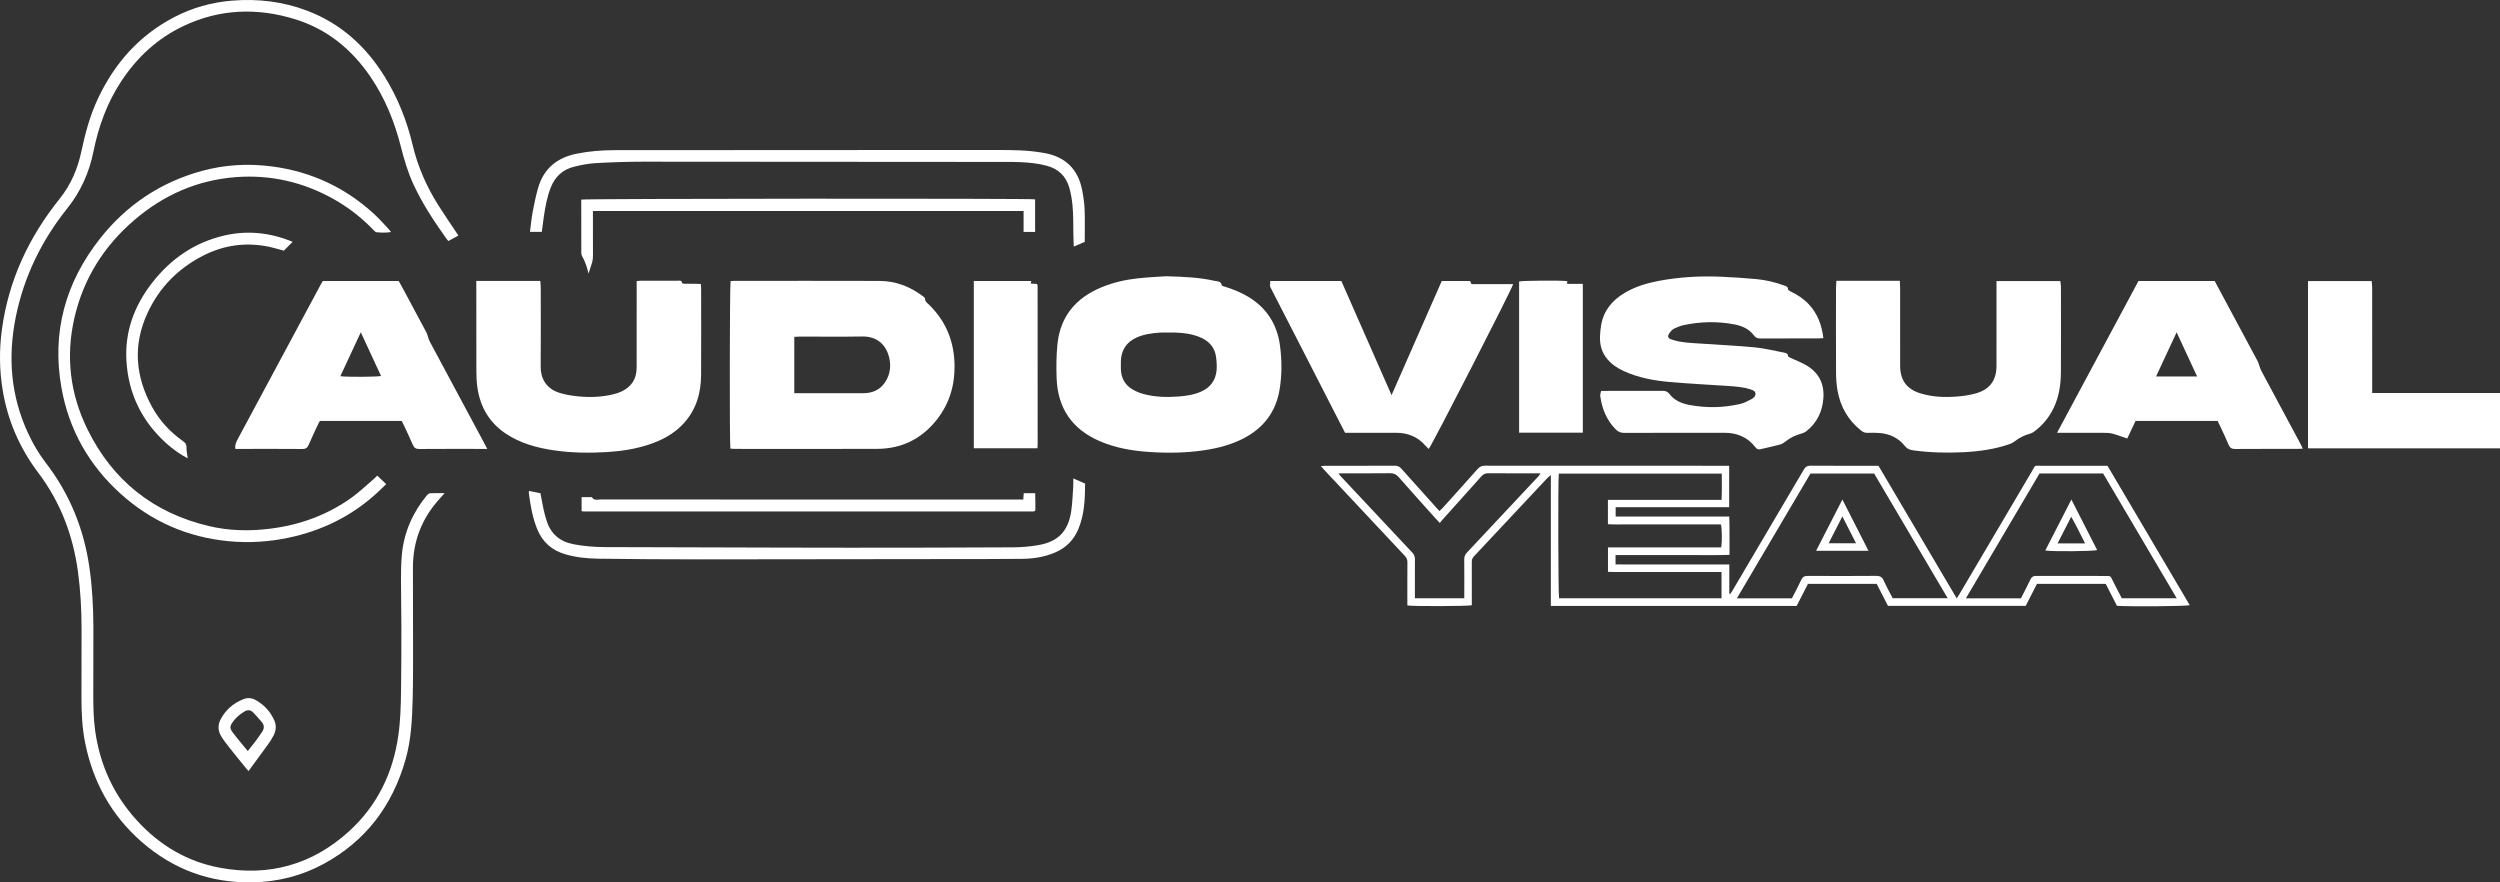 <svg xmlns="http://www.w3.org/2000/svg" xmlns:xlink="http://www.w3.org/1999/xlink" id="Capa_1" x="0px" y="0px" width="1303.241px" height="459.97px" viewBox="0 0 1303.241 459.97" xml:space="preserve"><rect x="0" y="0" width="1303.241" height="459.97" fill="#333333" stroke="none"/><path fill-rule="evenodd" clip-rule="evenodd" fill="#FFFFFF" d="M380.743,233.875c-0.474-2.794-0.363-84.989,0.112-87.346 c0.651-0.038,1.345-0.112,2.04-0.113c25.187-0.006,50.374-0.058,75.561,0.025c8.42,0.028,15.953,2.911,22.646,7.991 c0.434,0.329,1.1,0.782,1.1,1.176c-0.002,1.73,1.331,2.466,2.32,3.445c8.743,8.655,12.923,19.157,13.084,31.427 c0.139,10.551-2.748,20.065-9.291,28.337c-7.868,9.949-18.25,15.116-30.946,15.167c-24.786,0.1-49.575,0.031-74.362,0.023 C382.233,234.008,381.46,233.919,380.743,233.875z M414.056,204.972c1.118,0,1.984,0,2.852,0c10.636,0,21.271,0.001,31.906-0.003 c0.959,0,1.922,0.007,2.875-0.077c4.651-0.408,8.113-2.664,10.377-6.753c1.816-3.279,2.328-6.803,1.714-10.448 c-1.214-7.213-5.917-12.423-14.313-12.28c-10.871,0.185-21.749,0.042-32.624,0.051c-0.917,0.001-1.834,0.095-2.786,0.147 C414.056,185.473,414.056,195.051,414.056,204.972z"></path><path fill-rule="evenodd" clip-rule="evenodd" fill="#FFFFFF" d="M607.704,144.01c9.722,0.254,17.619,0.623,25.379,2.374 c1.518,0.343,3.469,0.048,3.853,2.388c0.046,0.284,0.937,0.47,1.456,0.63c4.438,1.375,8.724,3.083,12.695,5.537 c9.396,5.803,14.699,14.325,16.156,25.123c1.037,7.694,1.08,15.471-0.224,23.169c-1.968,11.623-8.43,19.956-18.841,25.335 c-6.468,3.342-13.409,5.102-20.553,6.16c-9.369,1.387-18.793,1.527-28.219,0.906c-8.961-0.589-17.77-2.053-26.096-5.641 c-14.353-6.187-21.9-17.146-22.493-32.717c-0.222-5.814-0.153-11.686,0.39-17.475c1.378-14.736,9.549-24.481,23.029-30.048 c6.102-2.52,12.488-3.962,19.016-4.666C598.647,144.504,604.081,144.27,607.704,144.01z M609.228,173.36 c-1.518,0-3.041-0.096-4.55,0.019c-4.228,0.32-8.42,0.838-12.338,2.653c-5.248,2.43-7.846,6.573-8.037,12.29 c-0.046,1.357-0.04,2.718-0.002,4.076c0.125,4.471,1.981,8.081,5.784,10.429c1.869,1.155,3.996,2.041,6.124,2.605 c6.005,1.593,12.153,1.73,18.319,1.25c3.992-0.311,7.932-0.883,11.635-2.55c4.695-2.114,7.463-5.738,8.009-10.812 c0.261-2.43,0.062-4.956-0.272-7.392c-0.607-4.441-3.186-7.595-7.136-9.595c-1.343-0.679-2.794-1.187-4.245-1.598 C618.179,173.502,613.71,173.272,609.228,173.36z"></path><path fill-rule="evenodd" clip-rule="evenodd" fill="#FFFFFF" d="M950.524,176.273c-1.023,0.057-1.803,0.135-2.584,0.136 c-10.078,0.008-20.157-0.016-30.236,0.029c-1.467,0.007-2.474-0.319-3.412-1.601c-2.501-3.417-6.233-4.98-10.215-5.741 c-8.818-1.684-17.656-1.467-26.436,0.391c-1.392,0.294-2.738,0.86-4.057,1.417c-0.797,0.337-1.65,0.764-2.209,1.39 c-0.766,0.858-1.74,1.928-1.777,2.938c-0.05,1.339,1.514,1.646,2.642,2.006c4.236,1.353,8.651,1.477,13.029,1.788 c9.804,0.695,19.633,1.113,29.414,2.039c5.146,0.487,10.212,1.799,15.312,2.749c1.025,0.191,1.976,0.37,2.117,1.796 c0.042,0.414,1.045,0.788,1.654,1.081c2.659,1.272,5.463,2.294,7.98,3.797c6.441,3.842,9.336,9.649,8.773,17.13 c-0.523,6.96-3.327,12.783-8.853,17.154c-0.776,0.615-1.775,1.048-2.741,1.307c-2.98,0.795-5.67,2.096-8.09,4.021 c-0.853,0.679-1.842,1.337-2.873,1.614c-3.391,0.914-6.831,1.64-10.248,2.458c-1.146,0.274-1.896-0.087-2.639-1.043 c-4.066-5.241-9.538-7.53-16.096-7.523c-17.438,0.02-34.877-0.021-52.314,0.048c-1.842,0.007-3.124-0.555-4.395-1.837 c-4.709-4.749-7.071-10.555-8.015-17.048c-0.046-0.314-0.112-0.642-0.065-0.948c0.095-0.612,0.26-1.212,0.448-2.051 c0.784,0,1.567,0,2.353,0c9.918,0,19.838,0.024,29.756-0.026c1.561-0.008,2.602,0.396,3.61,1.717 c2.616,3.431,6.472,4.913,10.534,5.668c8.748,1.626,17.514,1.447,26.188-0.53c2.059-0.47,4.016-1.516,5.914-2.498 c1.123-0.58,2.271-1.589,2.129-2.964c-0.15-1.454-1.623-1.837-2.839-2.228c-3.921-1.261-8.007-1.469-12.067-1.753 c-9.965-0.698-19.951-1.14-29.898-2.028c-8.211-0.733-16.314-2.236-23.896-5.718c-3.222-1.48-6.148-3.404-8.478-6.142 c-2.956-3.477-4.053-7.563-3.869-12.026c0.081-1.991,0.266-3.996,0.624-5.955c1.377-7.515,5.813-12.825,12.254-16.624 c5.439-3.208,11.387-5.041,17.535-6.207c10.884-2.064,21.886-2.692,32.939-2.196c6.064,0.272,12.129,0.656,18.17,1.228 c4.938,0.468,9.77,1.607,14.44,3.333c0.939,0.347,1.997,0.478,2.046,1.946c0.014,0.442,0.938,0.97,1.542,1.259 c3.569,1.709,6.806,3.874,9.491,6.803C947.556,163.67,949.687,169.504,950.524,176.273z"></path><path fill-rule="evenodd" clip-rule="evenodd" fill="#FFFFFF" d="M248.292,146.45c11.337,0,22.266,0,33.373,0 c0.08,1.373,0.218,2.639,0.219,3.904c0.016,13.597,0.099,27.195-0.031,40.791c-0.056,5.819,2.642,11.339,9.625,13.588 c3.16,1.018,6.529,1.544,9.846,1.887c6.231,0.644,12.457,0.369,18.579-1.124c1.235-0.301,2.47-0.688,3.632-1.202 c5.438-2.402,8.33-6.573,8.346-12.557c0.037-13.838,0.012-27.674,0.012-41.512c0-1.185,0-2.369,0-3.689 c0.881-0.085,1.491-0.195,2.101-0.196c6.399-0.013,12.798-0.02,19.196,0.005c0.944,0.004,2.175-0.426,2.389,1.217 c0.023,0.176,0.836,0.342,1.287,0.352c1.998,0.039,3.998,0.008,5.998,0.024c0.782,0.006,1.564,0.069,2.503,0.113 c0.048,0.906,0.124,1.681,0.124,2.457c0.007,15.037,0.078,30.074-0.021,45.11c-0.062,9.31-2.531,17.864-8.928,24.931 c-5.078,5.611-11.537,9.011-18.639,11.312c-6.884,2.231-13.985,3.334-21.18,3.78c-9.352,0.579-18.695,0.476-27.99-0.889 c-8.932-1.312-17.521-3.633-25.127-8.74c-8.465-5.682-13.205-13.729-14.705-23.709c-0.426-2.833-0.57-5.731-0.582-8.6 c-0.057-14.476-0.025-28.954-0.025-43.431C248.292,149.083,248.292,147.896,248.292,146.45z"></path><path fill-rule="evenodd" clip-rule="evenodd" fill="#FFFFFF" d="M957.304,146.395c11.162,0,21.951,0,33.074,0 c0.054,1.201,0.148,2.36,0.15,3.52c0.01,13.594,0.004,27.188,0.008,40.783c0.002,7.464,3.43,12.184,10.619,14.374 c6.439,1.961,13.074,2.165,19.713,1.581c3.164-0.278,6.367-0.767,9.406-1.66c7.075-2.08,10.477-6.84,10.49-14.211 c0.024-13.514,0.007-27.029,0.007-40.543c0-1.184,0-2.369,0-3.729c11.179,0,22.089,0,33.269,0c0.105,0.92,0.316,1.914,0.318,2.908 c0.021,14.794,0.074,29.588-0.014,44.381c-0.037,6.426-0.885,12.739-3.676,18.664c-2.441,5.182-5.988,9.416-10.605,12.761 c-0.623,0.452-1.404,0.734-2.154,0.949c-2.799,0.805-5.343,2.063-7.641,3.871c-0.795,0.625-1.736,1.139-2.691,1.47 c-7.688,2.667-15.658,3.777-23.749,4.201c-8.88,0.465-17.73,0.253-26.552-0.968c-1.723-0.238-3.056-0.72-4.238-2.215 c-3.402-4.299-8.041-6.458-13.483-6.829c-1.99-0.136-3.998-0.136-5.993-0.063c-1.281,0.047-2.291-0.336-3.281-1.119 c-6.838-5.401-10.907-12.458-12.39-20.975c-0.518-2.974-0.746-6.032-0.763-9.053c-0.075-14.633-0.039-29.267-0.025-43.901 C957.104,149.254,957.228,147.917,957.304,146.395z"></path><path fill-rule="evenodd" clip-rule="evenodd" fill="#FFFFFF" d="M168.27,146.471c13.207,0,26.315,0,39.581,0 c0.748,1.352,1.531,2.729,2.279,4.124c4.046,7.534,8.099,15.063,12.103,22.619c0.51,0.962,0.737,2.073,1.118,3.106 c0.247,0.668,0.477,1.352,0.813,1.977c9.396,17.541,18.807,35.075,28.211,52.612c0.477,0.888,0.936,1.786,1.625,3.105 c-1.27,0-2.043,0-2.818,0c-10.878,0-21.758-0.042-32.635,0.042c-1.81,0.014-2.694-0.613-3.377-2.243 c-1.449-3.461-3.109-6.835-4.689-10.243c-0.334-0.718-0.693-1.424-1.042-2.138c-14.263,0-28.411,0-42.686,0 c-0.291,0.524-0.629,1.053-0.891,1.618c-1.68,3.625-3.41,7.229-4.979,10.902c-0.655,1.532-1.504,2.119-3.223,2.104 c-9.918-0.086-19.837-0.042-29.756-0.042c-1.75,0-3.499,0-5.213,0c-0.332-2.156,0.522-3.77,1.412-5.424 c14.381-26.748,28.736-53.508,43.101-80.265C167.54,147.699,167.913,147.09,168.27,146.471z M188.082,173.228 c-3.67,7.875-7.151,15.346-10.659,22.872c2.698,0.496,19.319,0.411,21.207-0.112C195.175,188.531,191.731,181.102,188.082,173.228z"></path><path fill-rule="evenodd" clip-rule="evenodd" fill="#FFFFFF" d="M1114.785,146.468c13.36,0,26.467,0,39.711,0 c1.989,3.709,3.986,7.434,5.984,11.157c5.477,10.206,10.966,20.404,16.409,30.628c0.547,1.028,0.779,2.22,1.199,3.32 c0.282,0.74,0.589,1.479,0.963,2.176c6.713,12.535,13.438,25.062,20.156,37.593c0.4,0.747,0.756,1.519,1.254,2.527 c-1.066,0.063-1.768,0.139-2.467,0.139c-10.953,0.008-21.907-0.036-32.859,0.047c-1.809,0.014-2.7-0.609-3.379-2.24 c-1.41-3.389-3.029-6.692-4.569-10.027c-0.364-0.789-0.757-1.566-1.136-2.348c-14.277,0-28.42,0-42.803,0 c-1.445,3.061-2.937,6.215-4.326,9.156c-2.688-0.902-5.204-1.875-7.795-2.566c-1.441-0.384-3.006-0.393-4.517-0.401 c-7.195-0.038-14.391-0.017-21.587-0.017c-0.766,0-1.531,0-2.694,0C1086.599,199.015,1100.666,172.789,1114.785,146.468z  M1123.95,196.249c7.309,0,14.196,0,21.4,0c-3.572-7.703-7.025-15.148-10.676-23.017 C1130.994,181.131,1127.539,188.547,1123.95,196.249z"></path><path fill-rule="evenodd" clip-rule="evenodd" fill="#FFFFFF" d="M238.968,122.794c-1.799,0.975-3.479,1.885-5.276,2.859 c-0.476-0.626-0.968-1.239-1.423-1.877c-6.279-8.796-12.178-17.819-16.732-27.662c-2.898-6.267-4.838-12.832-6.525-19.51 c-3.293-13.03-8.263-25.367-15.863-36.536c-9.805-14.406-22.664-24.933-39.452-30.088c-19.784-6.075-39.288-5.339-58.152,3.63 c-13.558,6.446-24.161,16.324-32.378,28.818C55.813,53.608,51.352,65.923,48.72,78.985c-2.213,10.979-6.661,20.901-13.723,29.734 c-13.389,16.75-22.562,35.591-26.805,56.683c-4.185,20.798-2.576,41.029,6.447,60.441c2.535,5.456,5.543,10.65,9.213,15.411 c12.547,16.273,19.953,34.663,22.816,54.938c1.409,9.989,1.961,20.047,2.007,30.126c0.054,11.678-0.063,23.356-0.051,35.034 c0.007,6.475,0.066,12.948,0.954,19.386c2.474,17.945,9.666,33.715,21.903,47.078c11.738,12.819,26.076,21.376,43.224,24.549 c25.465,4.711,48.104-1.579,67.274-19.044c14.686-13.38,22.882-30.329,25.669-49.937c1.117-7.854,1.311-15.771,1.418-23.682 c0.15-11.034,0.178-22.071,0.172-33.106c-0.004-7.996-0.21-15.991-0.202-23.987c0.004-4.473,0.033-8.966,0.446-13.413 c1.082-11.635,5.582-21.905,12.988-30.91c0.424-0.515,1.104-1.118,1.692-1.15c2.357-0.131,4.727-0.055,7.604-0.055 c-1.02,1.152-1.668,1.912-2.346,2.647c-9.414,10.214-14.172,22.257-14.164,36.156c0.007,12.798,0.078,25.596,0.066,38.394 c-0.008,9.991,0.068,19.987-0.197,29.973c-0.281,10.624-0.751,21.252-3.68,31.587c-6.826,24.084-20.737,42.634-42.91,54.604 c-11.512,6.214-23.896,9.276-37.01,9.513c-22.018,0.397-41.283-6.741-57.781-21.182c-15.71-13.751-25.262-31.127-29.363-51.547 c-1.534-7.639-1.908-15.38-1.92-23.142c-0.019-12.078,0.083-24.156,0.056-36.234c-0.023-10.079-0.536-20.128-1.918-30.128 c-2.599-18.812-9.132-36.031-20.623-51.246c-9.675-12.811-15.915-27.092-18.557-42.928c-1.749-10.481-1.862-21.005-0.462-31.528 c3.421-25.731,14.018-48.322,30.168-68.446c5.832-7.268,9.374-15.605,11.285-24.619c2.012-9.49,4.516-18.796,8.662-27.6 C59.755,32.925,72.627,18.4,90.842,8.926c9.396-4.887,19.415-7.696,29.98-8.577c13.504-1.126,26.656,0.428,39.343,5.252 c17.494,6.653,30.573,18.557,40.342,34.318c6.844,11.04,11.6,22.983,14.574,35.567c2.703,11.432,7.348,21.944,13.599,31.796 C231.975,112.476,235.474,117.539,238.968,122.794z"></path><path fill-rule="evenodd" clip-rule="evenodd" fill="#FFFFFF" d="M808.45,315.86c0-22.723,0-45.232,0-68.183 c-0.811,0.664-1.319,0.994-1.722,1.423c-12.794,13.65-25.565,27.319-38.388,40.942c-0.861,0.916-1.106,1.82-1.102,2.989 c0.031,6.639,0.016,13.279,0.016,19.919c0,0.868,0,1.737,0,2.558c-1.898,0.522-30.691,0.624-33.604,0.115 c0-0.803,0.001-1.659,0-2.516c0-6.64-0.038-13.28,0.032-19.919c0.015-1.388-0.392-2.387-1.332-3.387 c-13.962-14.855-27.892-29.741-41.825-44.623c-0.586-0.626-1.144-1.281-1.968-2.207c0.923-0.07,1.518-0.155,2.112-0.155 c12.159-0.008,24.318,0.026,36.478-0.046c1.542-0.008,2.491,0.546,3.459,1.636c6.052,6.817,12.159,13.583,18.251,20.364 c0.473,0.528,0.965,1.039,1.521,1.636c0.676-0.655,1.324-1.215,1.893-1.847c5.994-6.654,12-13.295,17.933-20.003 c1.091-1.233,2.183-1.786,3.876-1.784c41.598,0.049,83.195,0.039,124.793,0.039c0.789,0,1.578,0,2.533,0c0,7.259,0,14.328,0,21.609 c-19.704,0-39.346,0-59.17,0c0,1.67,0,3.137,0,4.843c19.617,0,39.258,0,59.225,0c0.232,6.729,0.055,13.233,0.121,19.998 c-6.711,0.234-13.238,0.078-19.761,0.106c-6.64,0.029-13.279,0.006-19.919,0.006c-6.535,0-13.072,0-19.727,0 c0,1.677,0,3.093,0,4.836c3.211,0.089,6.457,0.03,9.701,0.04c3.279,0.011,6.56,0.002,9.84,0.002c3.359,0,6.719,0,10.079,0 c3.28,0,6.56,0,9.839,0c3.28,0,6.561,0,9.84,0c3.266,0,6.53,0,10.008,0c0,5.2,0,10.208,0,15.217c0.157,0.065,0.314,0.13,0.471,0.195 c0.398-0.604,0.822-1.192,1.189-1.814c12.398-20.995,24.809-41.983,37.152-63.011c0.877-1.495,1.805-2.082,3.557-2.069 c11.039,0.082,22.078,0.042,33.118,0.042c0.716,0,1.431,0,2.276,0c13.541,22.949,27.059,45.859,40.78,69.115 c0.583-0.9,1.019-1.522,1.403-2.174c12.591-21.347,25.162-42.706,37.777-64.037c2.102-3.554,0.924-2.875,4.941-2.891 c10.559-0.04,21.118-0.013,31.678-0.013c0.875,0,1.75,0,2.807,0c14.287,24.219,28.566,48.425,42.871,72.676 c-2.02,0.574-31.053,0.796-37.953,0.322c-1.887-3.691-3.84-7.514-5.846-11.436c-11.883,0-23.779,0-35.849,0 c-1.939,3.79-3.896,7.614-5.872,11.473c-23.908,0-47.734,0-71.783,0c-1.928-3.749-3.895-7.572-5.902-11.479 c-11.907,0-23.803,0-35.814,0c-1.96,3.818-3.926,7.647-5.9,11.493C893.94,315.86,851.396,315.86,808.45,315.86z M897.421,298.174 c-2.929,0-5.709,0-8.489,0c-2.88,0-5.759,0-8.639,0c-2.8,0-5.6,0-8.399,0c-2.799,0-5.598,0-8.398,0c-2.8,0-5.6,0-8.398,0 c-2.881,0-5.76,0.015-8.639-0.004c-2.758-0.018-5.523,0.086-8.226-0.064c0-4.395,0-8.437,0-12.754c19.807,0,39.438,0,59.017,0 c0.529-2.921,0.432-10.172-0.152-11.977c-3.227,0-6.502,0-9.777,0c-3.279,0-6.559,0-9.838,0s-6.559,0-9.839,0 c-3.279,0-6.56,0-9.839,0s-6.559,0.021-9.838-0.006c-3.242-0.027-6.492,0.125-9.766-0.108c0-4.347,0-8.387,0-12.669 c19.783,0,39.422,0,59.254,0c0.207-4.74,0.125-9.236,0.084-13.713c-28.545,0-56.747,0-84.928,0 c-0.469,3.401-0.323,63.311,0.137,64.996c28.199,0,56.398,0,84.674,0C897.421,307.294,897.421,302.852,897.421,298.174z  M1063.2,246.811c-12.779,21.671-25.51,43.258-38.387,65.095c9.805,0,19.203,0,28.693,0c1.684-3.319,3.407-6.562,4.971-9.88 c0.642-1.364,1.496-1.807,2.959-1.801c12.238,0.046,24.477,0.026,36.715,0.027c0.24,0,0.482,0.021,0.721,0.003 c0.918-0.072,1.482,0.346,1.866,1.173c0.604,1.304,1.269,2.583,1.927,3.862c1.16,2.257,2.336,4.506,3.417,6.59 c9.601,0,18.92,0,28.64,0c-12.895-21.862-25.627-43.451-38.377-65.069C1085.333,246.811,1074.386,246.811,1063.2,246.811z  M934.116,311.905c1.627-3.18,3.366-6.325,4.854-9.585c0.752-1.652,1.756-2.116,3.495-2.106c11.831,0.07,23.665,0.086,35.495-0.011 c2.026-0.017,3.174,0.509,4.023,2.433c1.41,3.198,3.145,6.251,4.662,9.207c9.605,0,18.98,0,28.672,0 c-12.891-21.854-25.623-43.442-38.331-64.986c-11.147,0-22.149,0-33.194,0c-12.768,21.648-25.49,43.223-38.363,65.048 C915.224,311.905,924.623,311.905,934.116,311.905z M737.575,311.876c8.668,0,17.09,0,25.756,0c0-0.909,0-1.689,0-2.468 c0-5.917,0.041-11.833-0.027-17.75c-0.018-1.463,0.392-2.538,1.406-3.615c12.489-13.264,24.934-26.569,37.381-39.873 c0.332-0.355,0.558-0.81,0.98-1.437c-0.971,0-1.607,0-2.244,0c-8.314,0-16.631,0.04-24.945-0.036 c-1.579-0.014-2.635,0.469-3.679,1.646c-6.63,7.471-13.336,14.875-20.011,22.307c-0.521,0.581-0.995,1.208-1.617,1.966 c-1-1.064-1.77-1.85-2.504-2.668c-6.346-7.082-12.727-14.134-18.995-21.286c-1.283-1.464-2.585-2-4.515-1.975 c-8.234,0.108-16.471,0.044-24.705,0.05c-0.601,0-1.201,0.052-2.119,0.095c0.518,0.646,0.777,1.022,1.088,1.354 c12.451,13.299,24.891,26.609,37.393,39.862c1.034,1.097,1.395,2.171,1.381,3.614c-0.057,5.916-0.023,11.833-0.023,17.75 C737.575,310.19,737.575,310.969,737.575,311.876z"></path><path fill-rule="evenodd" clip-rule="evenodd" fill="#FFFFFF" d="M744.778,234.048c-0.553-0.558-1.133-1.082-1.643-1.667 c-4.04-4.63-9.184-6.762-15.268-6.767c-7.037-0.005-14.075-0.001-21.113-0.001c-1.835,0-3.67,0-5.576,0 c-1.859-3.614-3.689-7.157-5.507-10.705c-11.106-21.692-22.192-43.394-33.359-65.055c-0.638-1.237,0.065-2.197-0.179-3.361 c12.353,0,24.574,0,37.111,0c8.604,19.561,17.262,39.248,26.17,59.5c8.879-20.194,17.512-39.829,26.16-59.5 c4.955,0,9.822,0,14.801,0c0.192,0.459,0.396,0.944,0.689,1.64c7.186,0,14.441,0,21.729,0 C788.44,150.215,746.353,232.352,744.778,234.048z"></path><path fill-rule="evenodd" clip-rule="evenodd" fill="#FFFFFF" d="M1303.241,204.858c0,9.774,0,19.241,0,28.852 c-33.368,0-66.658,0-100.09,0c0-29.071,0-58.049,0-87.204c11.039,0,21.948,0,33.198,0c0.085,1.164,0.252,2.396,0.253,3.628 c0.018,17.189,0.012,34.378,0.012,51.568c0,0.95,0,1.899,0,3.156C1258.887,204.858,1280.979,204.858,1303.241,204.858z"></path><path fill-rule="evenodd" clip-rule="evenodd" fill="#FFFFFF" d="M507.648,146.467c10.13,0,20.003,0,29.937,0 c-0.094,0.509-0.161,0.875-0.251,1.362c1.061,0.06,2.083,0.118,3.106,0.176c0.063,0.069,0.117,0.128,0.17,0.189 c0.051,0.06,0.125,0.114,0.144,0.183c0.063,0.229,0.149,0.464,0.149,0.697c0.014,27.588,0.021,55.176,0.022,82.764 c0,0.554-0.069,1.107-0.118,1.836c-11.033,0-22.018,0-33.159,0C507.648,204.668,507.648,175.686,507.648,146.467z"></path><path fill-rule="evenodd" clip-rule="evenodd" fill="#FFFFFF" d="M196.655,247.931c1.583,1.507,3.021,2.878,4.666,4.444 c-1.748,1.672-3.432,3.357-5.194,4.956c-13.04,11.827-28.31,19.271-45.462,22.931c-10.39,2.217-20.92,2.876-31.479,1.863 c-21.525-2.066-40.417-10.337-56.455-24.873c-16.428-14.888-26.814-33.289-30.693-55.107c-5.144-28.925,2.047-54.898,20.133-77.811 c13.775-17.451,31.478-29.299,52.997-35.21c12.102-3.324,24.391-3.988,36.832-2.333c20.264,2.696,37.93,10.951,52.99,24.738 c2.765,2.531,5.233,5.387,7.828,8.104c0.313,0.327,0.555,0.721,1.018,1.334c-2.708,0.428-5.147,0.337-7.555,0.099 c-0.654-0.065-1.287-0.868-1.831-1.429c-6.059-6.235-12.846-11.533-20.421-15.792c-15.898-8.938-33.008-12.887-51.158-11.501 c-20,1.527-37.553,9.292-52.756,22.285c-15.987,13.663-26.672,30.702-31.361,51.248c-4.577,20.054-2.203,39.529,6.836,57.913 c13.125,26.693,34.355,43.609,63.381,50.468c10.444,2.468,21.036,2.685,31.689,1.371c15.519-1.915,29.815-7.058,42.552-16.166 c4.014-2.87,7.604-6.333,11.373-9.542C195.3,249.311,195.946,248.616,196.655,247.931z"></path><path fill-rule="evenodd" clip-rule="evenodd" fill="#FFFFFF" d="M825.114,225.564c-11.164,0-22.099,0-33.207,0 c0-26.355,0-52.602,0-78.826c1.768-0.49,22.105-0.625,25.108-0.186c-0.025,0.388-0.05,0.777-0.092,1.416c2.695,0,5.379,0,8.19,0 C825.114,173.913,825.114,199.609,825.114,225.564z"></path><path fill-rule="evenodd" clip-rule="evenodd" fill="#FFFFFF" d="M565.466,126.098c-1.73,0.738-3.596,1.535-5.721,2.441 c-0.09-3.201-0.239-6.061-0.238-8.921c0-5.76-0.014-11.517-1.049-17.21c-0.271-1.491-0.587-2.98-0.996-4.438 c-1.7-6.057-5.63-9.872-11.689-11.541c-4.656-1.283-9.427-1.711-14.223-1.919c-2.555-0.11-5.115-0.092-7.675-0.095 c-62.863-0.057-125.726-0.136-188.59-0.129c-8.308,0.001-16.624,0.292-24.919,0.757c-3.719,0.209-7.444,0.977-11.079,1.855 c-5.925,1.431-9.933,5.178-12.188,10.867c-1.991,5.025-2.876,10.294-3.665,15.591c-0.364,2.448-0.654,4.908-1,7.524 c-2.006,0-3.959,0-6.168,0c0.471-3.559,0.783-7.042,1.424-10.463c0.775-4.153,1.637-8.308,2.797-12.367 c2.876-10.062,9.756-15.797,19.888-17.883c6.608-1.359,13.305-1.881,20.019-1.889c63.264-0.074,126.529-0.087,189.793-0.101 c7.117-0.002,14.24-0.051,21.35,0.208c4.297,0.157,8.615,0.629,12.852,1.377c10.96,1.937,17.653,8.443,19.75,19.426 c0.643,3.365,1.143,6.794,1.273,10.211C565.619,114.898,565.466,120.41,565.466,126.098z"></path><path fill-rule="evenodd" clip-rule="evenodd" fill="#FFFFFF" d="M275.761,255.926c2.043,0.408,3.967,0.792,5.973,1.192 c0.555,2.897,1.04,5.717,1.65,8.511c0.426,1.947,0.961,3.877,1.555,5.781c2.155,6.925,6.902,10.906,13.974,12.283 c5.517,1.074,11.089,1.487,16.691,1.509c19.675,0.078,39.351,0.118,59.026,0.167c22.795,0.057,45.59,0.153,68.385,0.15 c28.395-0.005,56.789-0.048,85.182-0.199c4.375-0.023,8.801-0.404,13.109-1.156c10.218-1.785,15.426-7.094,17.066-17.371 c0.703-4.401,0.786-8.903,1.107-13.362c0.086-1.19,0.013-2.391,0.013-4.01c1.235,0.525,2.223,0.941,3.206,1.366 c0.947,0.409,1.891,0.828,2.961,1.296c-0.041,8.162-0.359,16.207-3.557,23.816c-2.367,5.633-6.406,9.675-12.034,12.098 c-5.526,2.379-11.384,3.268-17.313,3.333c-14.396,0.159-28.795,0.104-43.193,0.123c-41.432,0.057-82.865,0.146-124.298,0.145 c-17.754-0.001-35.509-0.119-53.261-0.348c-5.828-0.075-11.651-0.658-17.303-2.299c-6.972-2.026-11.895-6.353-14.646-13.088 c-2.473-6.048-3.54-12.429-4.381-18.857C275.634,256.708,275.719,256.396,275.761,255.926z"></path><path fill-rule="evenodd" clip-rule="evenodd" fill="#FFFFFF" d="M309.093,109.998c0,0.928,0,1.79,0,2.651 c0,6.798-0.022,13.596,0.015,20.394c0.009,1.7-0.185,3.311-0.802,4.918c-0.583,1.521-0.914,3.138-1.508,4.689 c-0.742-3.266-1.741-6.351-3.39-9.213c-0.263-0.456-0.376-1.059-0.378-1.595c-0.021-9.273-0.016-18.547-0.016-27.789 c1.753-0.545,233.664-0.678,236.589-0.144c0,5.607,0,11.237,0,17.006c-2.001,0-3.873,0-6.003,0c0-3.664,0-7.222,0-10.918 C458.688,109.998,384.032,109.998,309.093,109.998z"></path><path fill-rule="evenodd" clip-rule="evenodd" fill="#FFFFFF" d="M533.427,260.41c0.095-1.221,0.168-2.166,0.256-3.313 c1.891,0,3.76,0,5.953,0c0.031,1.487,0.078,3.045,0.095,4.604c0.017,1.508,0.004,3.016,0.004,4.268 c-0.231,0.317-0.269,0.394-0.329,0.443c-0.058,0.048-0.137,0.082-0.211,0.098c-0.232,0.049-0.468,0.125-0.702,0.125 c-77.985,0.008-155.97,0.012-233.955,0.009c-0.394,0-0.786-0.077-1.35-0.136c0-2.378,0-4.728,0-7.369 c1.595,0,3.167-0.004,4.739,0.005c0.235,0.001,0.605-0.018,0.688,0.114c1.153,1.844,2.987,1.124,4.535,1.125 c72.306,0.032,144.611,0.028,216.918,0.028C531.166,260.41,532.265,260.41,533.427,260.41z"></path><path fill-rule="evenodd" clip-rule="evenodd" fill="#FFFFFF" d="M97.848,238.93c-4.12-2.198-7.628-4.685-10.843-7.557 c-12.968-11.583-20.113-26.032-21.106-43.434c-0.871-15.256,4.173-28.635,13.401-40.509c9.729-12.516,22.174-21.105,37.762-24.692 c11.89-2.736,23.501-1.475,34.799,3.011c0.281,0.111,0.537,0.283,0.668,0.354c-1.483,1.48-2.928,2.922-4.589,4.581 c-2.17-0.588-4.745-1.414-7.376-1.978c-12.095-2.592-23.689-1.056-34.693,4.567c-13.049,6.667-22.83,16.616-28.983,29.92 c-7.722,16.697-6.354,33.085,2.419,48.994c3.958,7.178,9.423,13.09,16.131,17.809c1.218,0.856,1.848,1.715,1.798,3.305 C97.181,235.024,97.589,236.763,97.848,238.93z"></path><path fill-rule="evenodd" clip-rule="evenodd" fill="#FFFFFF" d="M129.599,401.95c-0.457-0.484-0.799-0.803-1.09-1.162 c-3.117-3.847-6.261-7.674-9.324-11.564c-1.43-1.814-2.847-3.668-4.01-5.655c-1.647-2.817-1.646-5.811-0.102-8.707 c2.626-4.925,6.636-8.319,11.795-10.379c2.221-0.886,4.404-0.685,6.464,0.474c4.386,2.468,7.637,6.001,9.675,10.612 c1.184,2.677,0.869,5.348-0.402,7.873c-0.821,1.631-1.85,3.174-2.918,4.661c-3.17,4.411-6.406,8.773-9.614,13.155 C129.932,401.449,129.804,401.649,129.599,401.95z M129.164,391.529c1.438-1.817,2.654-3.286,3.792-4.813 c1.288-1.729,2.546-3.485,3.743-5.279c1.086-1.627,1.146-3.357-0.12-4.898c-1.465-1.782-3.027-3.491-4.629-5.151 c-1.332-1.38-2.84-1.477-4.53-0.464c-2.295,1.376-4.308,3.029-5.892,5.193c-1.763,2.408-1.92,3.434-0.131,5.819 C123.79,385.125,126.407,388.146,129.164,391.529z"></path><path fill-rule="evenodd" clip-rule="evenodd" fill="#FFFFFF" d="M1066.198,286.978c4.488-8.763,8.932-17.439,13.609-26.576 c4.633,9.091,9.023,17.709,13.425,26.346C1091.507,287.396,1069.616,287.582,1066.198,286.978z M1072.591,283.287 c5.012,0.001,9.494,0.02,14.357-0.013c-2.491-4.815-4.541-9.306-7.233-13.901C1077.269,274.15,1075.032,278.518,1072.591,283.287z"></path><path fill-rule="evenodd" clip-rule="evenodd" fill="#FFFFFF" d="M974.036,287.14c-9.28,0-18.092,0-27.31,0 c4.602-8.984,9.056-17.681,13.698-26.744C965.038,269.462,969.462,278.152,974.036,287.14z M967.54,283.213 c-2.418-4.753-4.675-9.191-7.127-14.014c-2.463,4.825-4.747,9.3-7.153,14.014C958.147,283.213,962.591,283.213,967.54,283.213z"></path></svg>